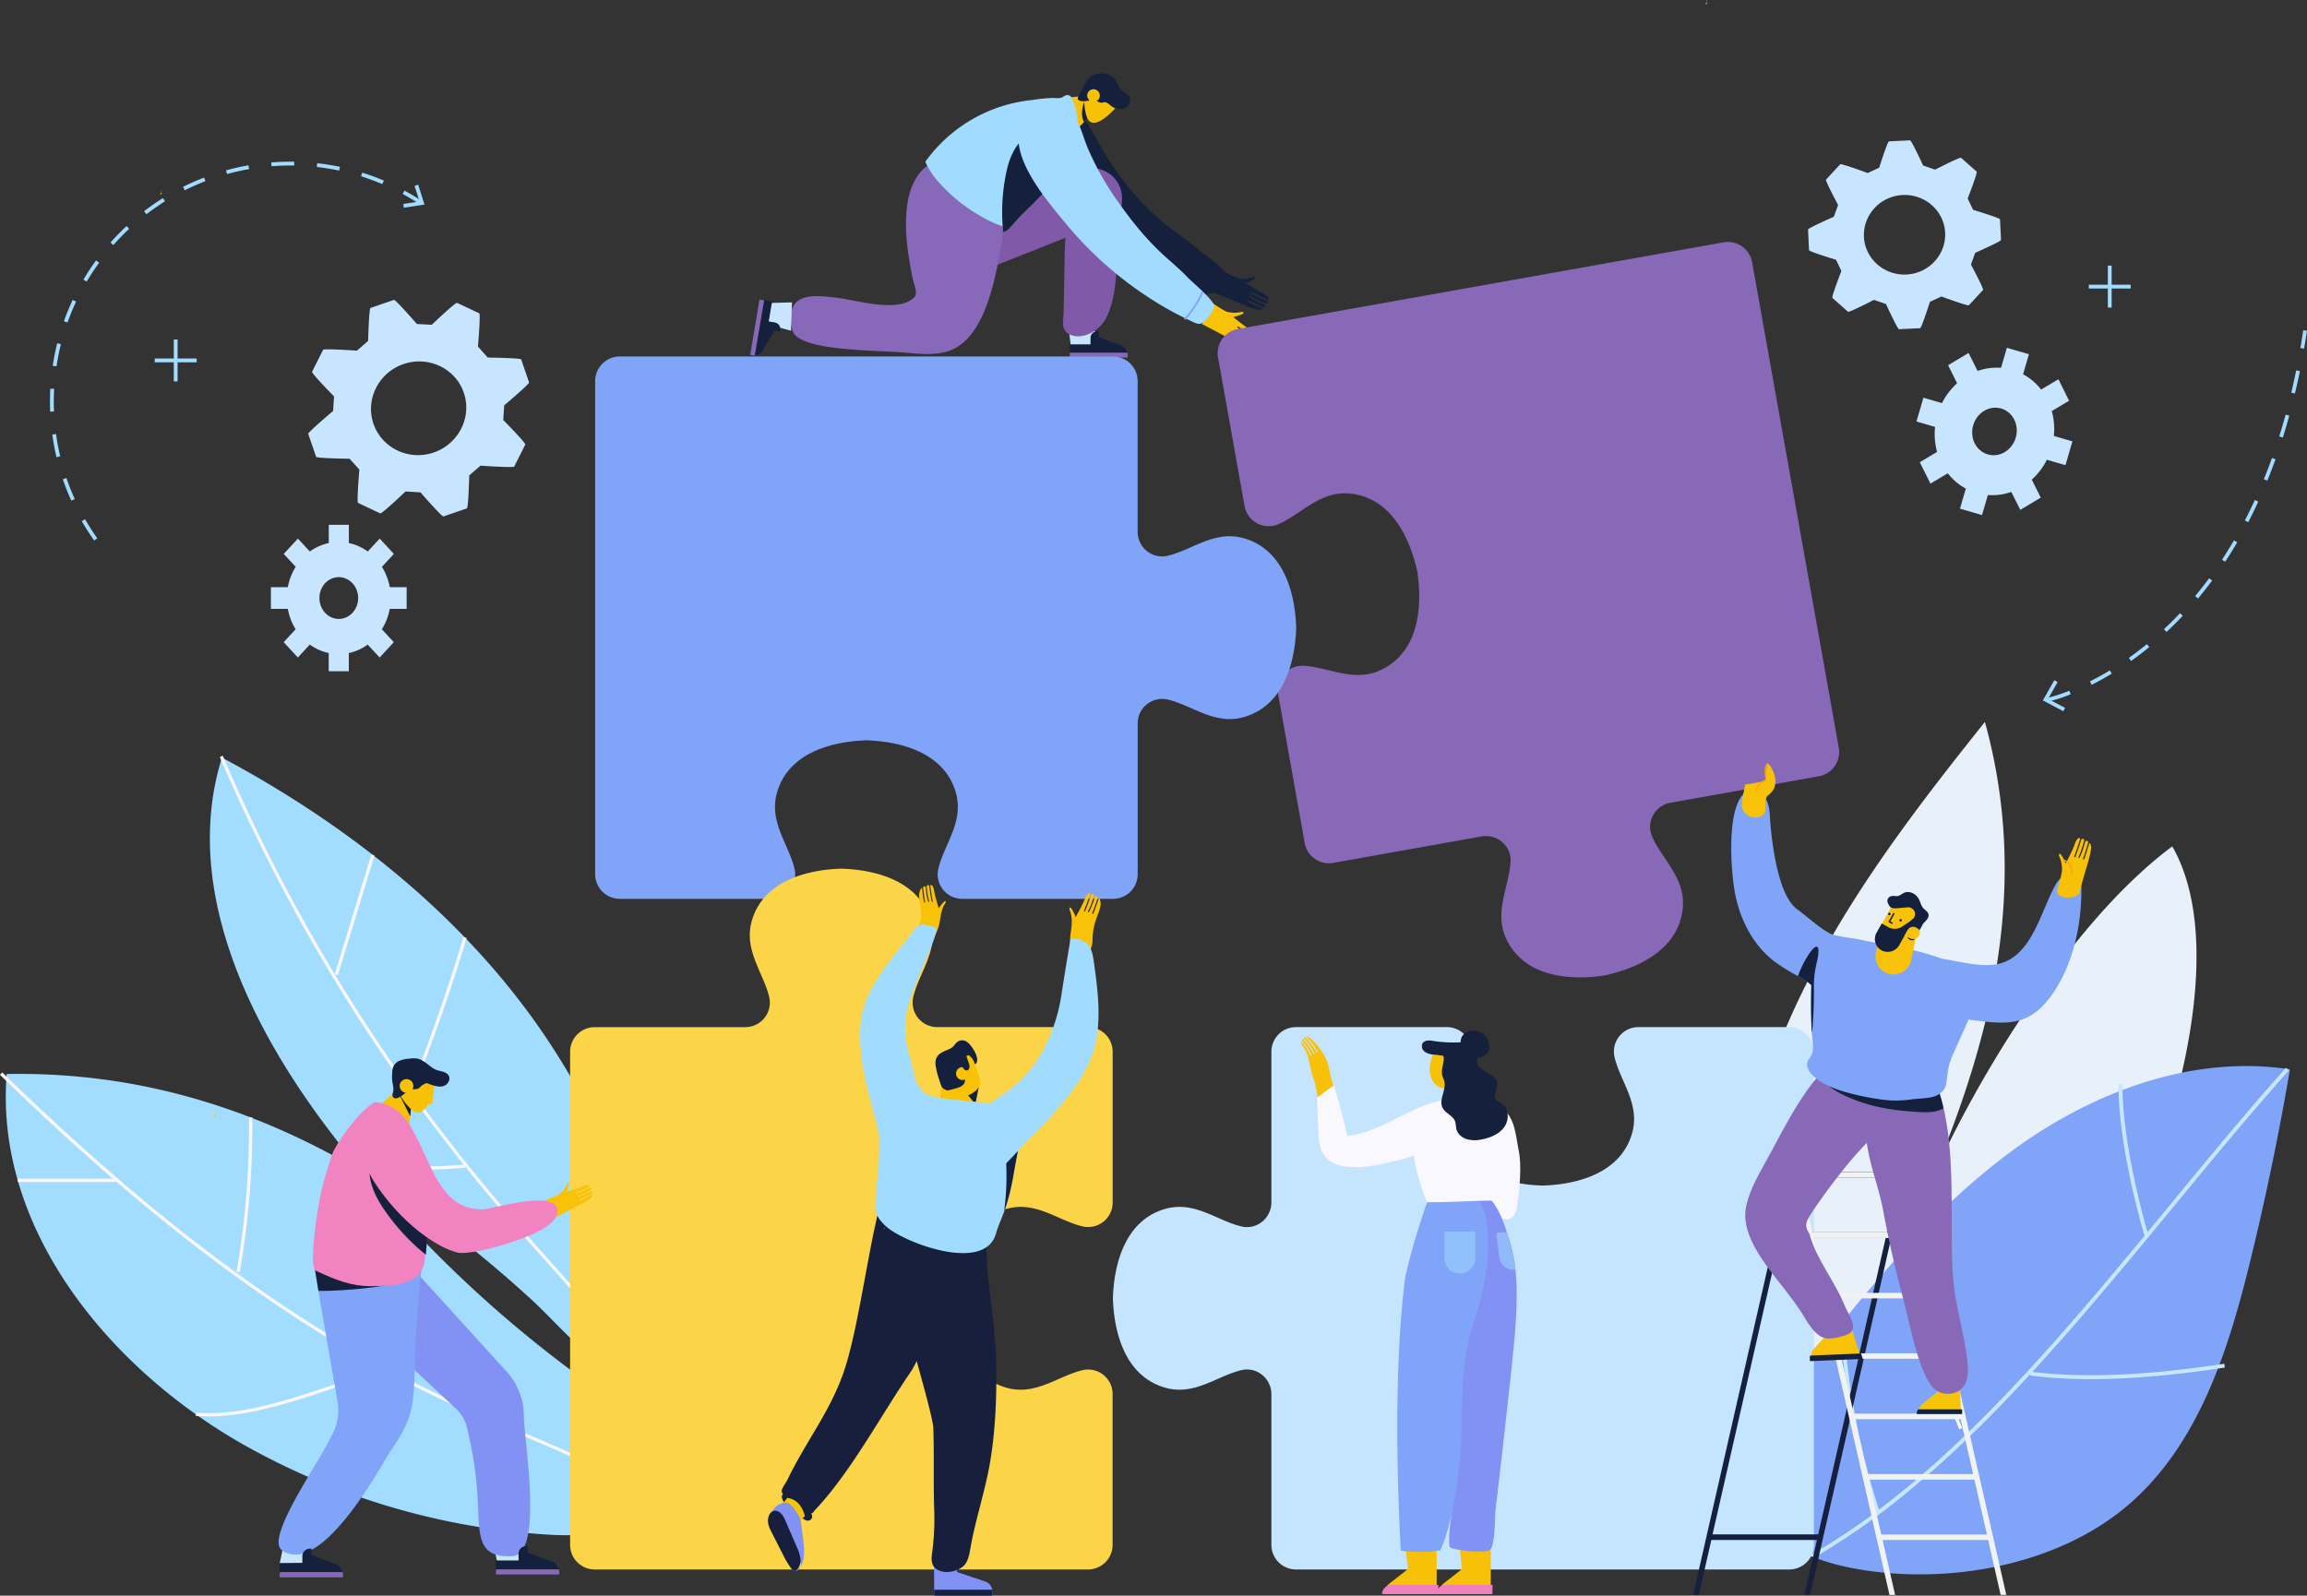 <svg xmlns="http://www.w3.org/2000/svg" id="Layer_1" data-name="Layer 1" viewBox="0 0 1465.66 1014.01"><rect x="0" y="0" width="1465.66" height="1014.01" fill="#333333" stroke="none"/><defs><style>.cls-1{fill:#f8c208}.cls-2{fill:#15203d}.cls-3{fill:#c6e6ff}.cls-4{fill:#805aa8}.cls-5{fill:#8869b9}.cls-6{fill:#f7c108}.cls-7{fill:#a1dcff}.cls-8{fill:#8769b8}.cls-9{fill:#c7e5ff}.cls-10{fill:#a3daff}.cls-11{fill:#80a5f8}.cls-12{fill:#e8f1f9}.cls-13{fill:#c7e7ff}.cls-14{fill:#faf8ff}.cls-15{fill:#a2ddff}.cls-16{fill:#c5e5ff}.cls-17{fill:#80a4f7}.cls-18{fill:#fbd547}.cls-19{fill:#ee80be}.cls-20{fill:#8292f4}.cls-21{opacity:.53}.cls-22{fill:#f1f2f2}.cls-23{fill:#f6c50a}.cls-24{fill:#ffa300}.cls-25{fill:#171f3d}.cls-26{fill:#f183c1}</style></defs><path d="M102 125ZM102.07 122.26a.66.66 0 0 1 .57.78.65.65 0 0 1-.71.53ZM102.37 120.83a1.43 1.43 0 0 1 .27.52.29.29 0 0 1-.3.37ZM1083.87 4.18ZM1083.91 1.44a.66.66 0 0 1 .58.78.67.67 0 0 1-.72.53ZM1084.21 0a1.46 1.46 0 0 1 .28.52.3.3 0 0 1-.31.38Z" class="cls-1"/><path d="M787.48 177c-2.57-.34-9.85-4.67-12.19-5.62-3.31 2.7-.28 9.71-2.53 13.32l-.92 1.51c5.56 2.23 11.11 4.49 16.62 6.85 5.3 2.28 10.55 3.94 11.32 3.82 1.82-.3 1.24-.07 1.82-.3a3.33 3.33 0 0 0 .5-.25.26.26 0 0 0 0-.45l-1.44-.61c-2.84-1.21-5.53-2.35-7.75-3.57a.38.38 0 0 1-.19-.24.4.4 0 0 1 0-.32.42.42 0 0 1 .55-.18c2.19 1.2 4.86 2.33 7.68 3.53l1.63.69a.9.9 0 0 0 1.06-.26 1 1 0 0 0-.35-1.5l-1.41-.6a45.21 45.21 0 0 1-7.87-3.95.39.39 0 0 1-.15-.21.44.44 0 0 1 0-.37.39.39 0 0 1 .56-.1 45.29 45.29 0 0 0 7.72 3.86l1.9.82a.92.92 0 0 0 1.19-.45 1 1 0 0 0-.45-1.32 175.94 175.94 0 0 1-10-4.71.4.4 0 0 1-.2-.24.44.44 0 0 1 0-.32.4.4 0 0 1 .54-.19c3.36 1.7 6.8 3.31 10.26 4.81a.41.41 0 0 0 .62-.45 2.15 2.15 0 0 0-.16-.85c-.63-1.51-3.57-2.63-4.87-3.34-2.48-1.35-5.94-3.61-9.72-6.1.24.3 6.81-2.37 6.43-3.26a.87.87 0 0 0-.8-.48 2.9 2.9 0 0 0-1 .21 18.67 18.67 0 0 1-8.4.82Z" class="cls-2"/><path d="M774.92 171.38c1.32.62 1.14.56 0 0Z" class="cls-2"/><path d="M772.8 185.51c-18 7.3-47.45-19.65-61.86-28.11A107 107 0 0 1 665.1 103c-2.13-5.74-3.78-11.81-3.37-17.92.82-12.21 11.39-21.81 22.93-13.37 5.51 4 8.63 10.45 11.85 16.47 12.31 23 29.48 44.46 50.82 59.65 4.34 3.12 8.63 6.28 12.67 9.72 3 2.54 16.1 11.6 18.23 15.67a84.83 84.83 0 0 1-5.43 12.29Z" class="cls-2"/><path d="m761.35 184.45.48-.65a63.92 63.92 0 0 0 9-17.82l-1-.76a62.57 62.57 0 0 1-9.32 18.29c-.15.21-.31.41-.46.61Z" class="cls-2"/><path d="m678.98 208.91 1.26 10.43 19.93 3.55-4.38-12.39-16.81-1.59z" class="cls-3"/><path d="M712.82 126.24a19 19 0 0 0-24.74-18.45l-18.5 5.84 1.35-1.34-66.43 21.37-2 15.24-11.34 8.19 10.61-2.47-4.75 28.16 80-31.7c-.89.34-.94 45.65-1.49 50.85-.26 2.51-.5 5.18.66 7.42 1.42 2.76 4.67 4.16 7.77 4.36 7.53.48 15.49-5 18.85-11.75 9.66-19.45 5-46.17 9.12-67.17a52.81 52.81 0 0 0 .89-8.55Z" class="cls-4"/><path d="M586.38 107.59c-17.44 17.45-9.18 55.82-6.64 69 1 5.08 4.13 10.06.29 13.15-11.6 9.32-37.57.29-50.82-.84-10.26-.87-31.56-4.66-25.86 20.76 3.12 13.89 53.5 12.68 72.89 14.52 8.19.78 16.57 1.54 24.54-.51 25.93-6.68 32.38-50.31 35.93-72.4.8-5 1.32-10 2.54-14.86.57-2.3-24.34-39.71-30.06-39.55-.49.01-16.73 4.65-22.81 10.73Z" class="cls-5"/><path d="m696.76 69.68-.96.96-7.08 6.97-4.52 4.47-.48 1.57-12.12-21.01 19.34-1.9 1.12-.11h.07l2.62.33-.76 6.21-.18 1.53 1.18.39 1.77.59z" class="cls-6"/><path d="m695.8 70.64-7.08 7c-2.7-4.88-.88-12.22 2.22-16.87a16.17 16.17 0 0 1 1.41-1.84l-.22 1.73-.29 2.34 2.16 4.17 1 1.92Z" class="cls-2"/><path d="M709.53 67.7s-15.23 18.11-19.13 6.39a29.84 29.84 0 0 1-1.13-14.2l9.79-6.77 9.58 9.57Z" class="cls-6"/><path d="M688.17 55.59c0-.09.08-.16.11-.24 1.34-3.32 3.31-6.19 6.67-7.74a11.61 11.61 0 0 1 12.81 2.13c2.38 2.4 2.16 5.29 4.83 7.62 1.89 1.66 4.54 2.7 5.27 5.36.81 3-1.91 6-4.94 6.49a9.78 9.78 0 0 1-5.06-.71c-1.87-.74-3.47-2.89-5.22-3.44-1.31-.41-2.59.63-4.07 0-2.07-.86-2.65-2.3-5.38-1.48-1.9.58-7.71 1.65-8.44-.77-.37-1.2 2.6-5.48 3.42-7.22Z" class="cls-2"/><path d="M691.27 58.7a4 4 0 1 0 5.42-1.46 4 4 0 0 0-5.42 1.46Z" class="cls-6"/><path d="M680.51 61.78a3.24 3.24 0 0 0-.61-.82 2.37 2.37 0 0 0-1.32-.49c-2.21-.26-3 1.37-4.79 1.77-1.52.35-3.49 0-5.07 0a101.4 101.4 0 0 0-12.9 1.31 95.15 95.15 0 0 0-67.94 39.23c.08.22.16.4.19.5.23.49.46 1 .7 1.46a58.92 58.92 0 0 0 3.07 5.19c.52.79 1.07 1.56 1.63 2.34.18.26.22.32.19.3s.22.27.41.5c1.4 1.72 2.87 3.39 4.39 5a110 110 0 0 0 9.58 9 113 113 0 0 0 20.56 13.29l2.54 1.21.59.3.5.18c1.57.6 3.15 1.19 4.76 1.68s3 .81 4.53 1.14c2.65-2.6 6.11-7 8.06-8.73 9-8.74 15.74-15.32 22.17-24.35 1.89-2.67 3.76-5.55 5.66-8.76 6.96-11.83 10.32-28.67 3.1-41.25Z" class="cls-7"/><path d="M677.79 96c-.4 5.21-3.14 9.91-5.46 14.59-.2.39-.39.79-.58 1.2-6.43 9-13.15 15.61-22.17 24.35-2.61 2.3-7.94 9.45-10.39 10.57a15.81 15.81 0 0 1-2 .76c0-.27.06-.55.1-.84-.08-.7-.14-1.39-.21-2.06a121.61 121.61 0 0 1 1.78-32.75c1.27-6.88 3.33-13.77 7.42-19.46s10.47-10 17.47-10.35a10 10 0 0 1 6.18 1.44 5.67 5.67 0 0 1 .66.53c4.87 1.18 7.58 6.93 7.2 12.02ZM679.64 198.12v.25-.25zM716 224.15h-36.41v-5.31h13.22v-3.92a4.33 4.33 0 0 1 4.48-4.42h.83v3.76l14 5.19a5.83 5.83 0 0 1 3.9 4.6.51.51 0 0 0 0 .09Z" class="cls-2"/><path d="M679.75 224.09v.06h36.4s.1 0 .11.05a3.94 3.94 0 0 1 .19.77v2.22h-36.89Z" class="cls-8"/><path d="m502.54 210.17.64-18.03v-.01l-2.03.06-4.98.15-6.44.19-1.65 12.74 6.07 2.37 2.22.88 6.17 1.65z" class="cls-9"/><path d="m510.43 195.07-.24-.04.24.04zM479.56 225.57l5.9-34.81 4.57.75.48.08-2.14 12.66 3.76.64a4.22 4.22 0 0 1 3.52 5l-.13.8-3.61-.61-7.25 12.52a5.68 5.68 0 0 1-5.05 3h-.09Z" class="cls-2"/><path d="M485.48 190.93h-.05l-5.9 34.82s0 .1-.06.1a5 5 0 0 1-.77.06l-2.12-.36 5.94-35.1v-.2Z" class="cls-8"/><path d="M780 198.25c-2.53-.59-9.36-5.6-11.59-6.77-3.56 2.37-1.21 9.64-3.8 13-.36.46-.71.94-1.06 1.42q8 4.11 15.88 8.41c5 2.77 10.13 4.93 10.9 4.89 1.84-.12 1.24.05 1.84-.12a3.28 3.28 0 0 0 .52-.2.26.26 0 0 0 0-.46l-1.37-.74c-2.72-1.48-5.29-2.87-7.38-4.3a.39.39 0 0 1-.17-.25.45.45 0 0 1 .06-.32.4.4 0 0 1 .56-.13c2.06 1.41 4.61 2.79 7.31 4.26l1.54.84a.92.92 0 0 0 1.09-.16 1 1 0 0 0-.2-1.53l-1.35-.74a45.66 45.66 0 0 1-7.45-4.68.41.41 0 0 1-.13-.23.43.43 0 0 1 .09-.36.39.39 0 0 1 .57 0 43.61 43.61 0 0 0 7.31 4.58l1.81 1a.92.92 0 0 0 1.22-.34 1 1 0 0 0-.33-1.36c-3.22-1.8-6.42-3.69-9.53-5.66a.39.39 0 0 1-.18-.26.43.43 0 0 1 0-.31.39.39 0 0 1 .55-.14c3.19 2 6.46 3.95 9.76 5.78a.41.41 0 0 0 .6-.34 2.23 2.23 0 0 0-.07-.86c-.48-1.56-3.3-3-4.53-3.79-2.33-1.59-5.56-4.16-9.09-7 .21.32 7-1.71 6.72-2.62a.89.89 0 0 0-.75-.56 2.7 2.7 0 0 0-1 .12 18.87 18.87 0 0 1-8.35-.07Z" class="cls-1"/><path d="M768.06 191.44c1.25.74 1.09.66 0 0Z" class="cls-5"/><path d="M754.53 176.26c-3.68-3.81-7.65-7.37-11.66-10.89-13.69-11.87-24-24.76-34.35-39.71a178.82 178.82 0 0 1-17.8-32.41C687.05 84.6 686 74.7 677 69.56c-7.48-4.28-17.84-3.18-23.83 3-19.17 19.88 11.56 54.35 24 69.56a232 232 0 0 0 49.38 44.79 212.24 212.24 0 0 0 28.89 16.53c6.1 2.86 7.22 3.89 11.63-1.11 1.35-1.53 5-6.45 4.1-8.73-1.72-4.24-13.91-14.52-16.64-17.34Z" class="cls-10"/><path d="M753.29 203.14c.19-.2.37-.4.55-.61a63.81 63.81 0 0 0 10.7-16.86l-.89-.85a62 62 0 0 1-11 17.3c-.17.2-.34.38-.52.58Z" class="cls-11"/><path d="M1365.63 747.77c-.74 1.88-1.52 3.75-2.29 5.62a404.62 404.62 0 0 1-37.07 69.28l-.7 1.05a401.69 401.69 0 0 1-104.9 106.75c-12.81 8.83-25.17 15.19-36.86 19-13.57 4.49-26.26 5.64-37.72 3.46a55.3 55.3 0 0 1-14.21-4.7c-15.8-7.72-28.41-23.16-36.68-46.26-21.9-61.27 4.78-146.79 24.53-208.83 28.31-88.93 83.43-161.92 141.3-234.36q3.24 11.75 5.59 23.36c15.6 76.56 3.38 149-20.24 217.72-6.39 18.59-13.6 36.89-21.33 55 26.4-61.73 80-150.78 136.59-201.82 2.74-2.48 5.5-4.88 8.25-7.16 3.38-2.83 6.79-5.5 10.18-8 31.28 54.54 8.93 151-14.44 209.89Z" class="cls-12"/><path d="M1234.48 768.64a422.67 422.67 0 0 1 43.35-37c50.8-37.48 114.58-61.61 177-52.09q-10.41 61.23-25.18 121.62c-13.92 56.92-32.75 116.43-77.06 154.78-45.7 39.55-116.83 51.63-175 40.73-79.8-15-75.57-70.83-29.82-128.24 27.42-34.44 55.23-69.21 86.71-99.8Z" class="cls-11"/><path d="M1169 841.91a482.64 482.64 0 0 0 22.67 119 406.42 406.42 0 0 1-41.86 27.61l.88.38 1.88.78.12.05a435.43 435.43 0 0 0 54.55-37.79c28.76-23.09 56.25-50.1 82.87-79l-.15 1.23a306.41 306.41 0 0 0 38.3 2.24c23.7 0 50.45-2.22 80.74-6.67l4.47-.67-.36-2.44c-1 .16-2.07.31-3.1.48-47.86 7.11-86.78 8.65-118.87 4.72 30.87-33.57 60.59-69.63 89.77-105.05 25.12-30.49 48.86-59.29 73.21-86.52l-1.12-1-.72-.64-.43.48c-24.23 27.12-47.84 55.79-72.84 86.13L1364.38 783c-3.51-11.62-15.48-56.67-15.92-90.37v-3.73H1346v4.71c.67 35.57 13.72 83 16.48 91.68C1313 845.08 1261.76 905 1205.72 950q-6 4.83-12 9.32a480.67 480.67 0 0 1-22.47-120.25Z" class="cls-13"/><path d="M1244.69 908.3a952.07 952.07 0 0 1-36.87-112.84l2-.52a949.8 949.8 0 0 0 36.78 112.6Z" class="cls-14"/><path d="M1327.03 180.93h26.62v2.42h-26.62z" class="cls-7"/><path d="M1339.13 168.82h2.42v26.62h-2.42zM1301.52 445.8l-.51-2.36a99 99 0 0 0 13.64-4.49l.89 2.25a99 99 0 0 1-14.02 4.6Zm27.36-10.62-1.09-2.16c4.22-2.12 8.46-4.47 12.61-7l1.25 2.07c-4.2 2.56-8.5 4.91-12.77 7.09Zm25-15.1-1.4-2c3.87-2.75 7.72-5.7 11.46-8.76l1.53 1.87c-3.8 3.13-7.7 6.11-11.61 8.89Zm22.56-18.47-1.66-1.77c3.47-3.25 6.91-6.67 10.21-10.19l1.76 1.66c-3.36 3.55-6.83 7.01-10.33 10.3Zm20-21.22-1.86-1.55c3-3.65 6-7.47 8.9-11.36l1.94 1.44c-2.95 3.92-5.97 7.78-9.04 11.47Zm17.23-23.39-2-1.32c2.59-4 5.15-8.1 7.58-12.28l2.09 1.22c-2.47 4.18-5.04 8.38-7.67 12.38Zm14.67-25.14-2.15-1.11c2.17-4.2 4.3-8.57 6.33-13l2.2 1c-2.04 4.44-4.19 8.84-6.38 13.07Zm12.15-26.43-2.24-.91c1.79-4.4 3.53-8.94 5.16-13.49l2.27.82c-1.68 4.54-3.39 9.15-5.19 13.54Zm9.83-27.37-2.31-.72c1.42-4.52 2.8-9.18 4.08-13.86l2.33.64c-1.29 4.67-2.67 9.36-4.1 13.88Zm7.71-28-2.35-.55c1.09-4.62 2.14-9.37 3.11-14.12l2.37.48c-.97 4.71-2.03 9.48-3.16 14.13Zm5.81-28.48-2.38-.41q.94-5.57 1.81-11.32l2.39.36q-.86 5.71-1.82 11.3Z" class="cls-7"/><path d="m1310.85 451.98-13-6.88 7.28-12.85 2.1 1.19-6.05 10.69 10.8 5.72-1.13 2.13zM98.3 227.84h26.62v2.42H98.3z" class="cls-7"/><path d="M110.41 215.74h2.42v26.62h-2.42zM59.83 343.49c-2.81-4-5.46-8.11-7.87-12.32l2.09-1.2c2.38 4.14 5 8.22 7.75 12.12ZM45.3 318.16c-2-4.42-3.81-9-5.38-13.59l2.29-.78c1.54 4.52 3.32 9 5.29 13.37Zm-9.42-27.63c-1.11-4.72-2-9.56-2.67-14.37l2.4-.33c.65 4.74 1.53 9.5 2.63 14.14Zm-4-28.92c-.08-2.08-.13-4.17-.12-6.27 0-2.78.07-5.59.22-8.35l2.41.13c-.14 2.72-.22 5.48-.22 8.22q0 3.09.13 6.17Zm4-28.79-2.39-.36c.72-4.8 1.69-9.62 2.86-14.33l2.35.59c-1.14 4.63-2.09 9.38-2.8 14.1Zm7-27.87-2.28-.81c1.62-4.57 3.5-9.12 5.56-13.52l2.19 1c-2.02 4.38-3.86 8.83-5.46 13.38Zm12.19-26L53 177.7c2.47-4.17 5.18-8.27 8-12.2l2 1.43c-2.82 3.86-5.49 7.9-7.92 12.01ZM72 155.72l-1.81-1.6c3.23-3.64 6.66-7.15 10.21-10.46l1.65 1.77c-3.48 3.25-6.85 6.72-10.05 10.29Zm21-19.58-1.47-1.92c3.85-2.95 7.89-5.76 12-8.33l1.28 2c-3.99 2.58-7.97 5.34-11.76 8.25Zm173.16-6.72c-3.35-2.18-6.83-4.26-10.35-6.16l1.15-2.13a154.2 154.2 0 0 1 10.52 6.26Zm-148.8-8.52-1.08-2.16c4.34-2.17 8.84-4.15 13.38-5.89l.86 2.26c-4.41 1.71-8.83 3.66-13.11 5.79ZM242.9 117c-4.4-1.86-9-3.53-13.5-5l.72-2.31c4.63 1.45 9.25 3.15 13.72 5.05Zm-98.67-6.4-.64-2.33c4.68-1.3 9.48-2.38 14.25-3.22l.42 2.39c-4.7.83-9.42 1.89-14.03 3.17Zm71.25-2.2c-4.67-1-9.45-1.76-14.21-2.29l.27-2.4c4.84.54 9.7 1.32 14.44 2.32Zm-42.95-2.77-.19-2.41c4-.31 7.95-.5 12-.47h2.57v2.42h-2.57c-3.93.01-7.91.17-11.81.47Z" class="cls-7"/><path d="m256.58 131.99-.37-2.39 10.32-1.57-3.15-9.9 2.3-.74 4.01 12.6-13.11 2z" class="cls-7"/><path d="M4.26 682.53c-7.89 98.6 65.5 187.84 151.74 236.24a449.56 449.56 0 0 0 194.35 56.59c19.63 1.09 42.53-.67 53.84-16.76 15.17-21.57-1.44-50.68-18.12-71.11a769.62 769.62 0 0 1-179.2-172.11C156.38 648 115.88 561.79 141 481.44c84.37 45.08 161.41 107.2 212.52 188.06 23.95 37.89 78.11 136.94 59.6 184-16.39 41.68-50.72-4.91-75.19-27.36C244 739.94 135.53 680 4.26 682.53Z" class="cls-15"/><path d="M404 867.27c-16-19.47-33.07-38.67-49.6-57.24-13.94-15.66-28.35-31.85-42-48.14A1118.49 1118.49 0 0 1 140.05 482l-.4-.94 1.9-.82.4.94a1116.87 1116.87 0 0 0 171.94 279.4c13.67 16.27 28.08 32.45 42 48.1 16.54 18.58 33.64 37.79 49.65 57.29ZM408.88 947.87c-24.82-13.21-51.47-24.68-77.23-35.77-18-7.75-36.6-15.75-54.41-24.28-88.9-42.58-175.94-106.62-273.9-201.55l-3.19-3.08L0 683l1.44-1.49.15.15 3.18 3.08C102.58 779.55 189.44 843.47 278.14 886c17.77 8.51 36.35 16.51 54.32 24.24 25.81 11.11 52.5 22.6 77.39 35.85Z" class="cls-14"/><path d="m214.65 619.71-2-.6 6.78-22.11q8.25-27 16.51-54l2 .6q-8.25 27-16.51 54ZM11.28 749.07h62.36v2.07H11.28zM152.3 808.44l-2-.36a536 536 0 0 0 7.9-98h2.07a537.65 537.65 0 0 1-7.97 98.36ZM262.63 693.17l-1.92-.77c12.58-31.74 23.94-64.34 33.74-96.88l2 .59c-9.84 32.6-21.21 65.26-33.82 97.06ZM261.86 743.48q-16.74 0-33.4-1.36l.17-2.07a407.62 407.62 0 0 0 66.57 0l.17 2.07c-11.11.88-22.31 1.36-33.51 1.36ZM132.38 900.07q-4 0-8-.25l.13-2.06a128.8 128.8 0 0 0 21-.43c12.44-1.28 24.71-4.44 34-7.05a484.18 484.18 0 0 0 62-22.08l.82 1.9a484.64 484.64 0 0 1-62.29 22.17c-9.38 2.63-21.77 5.82-34.36 7.12a131.43 131.43 0 0 1-13.3.68Z" class="cls-14"/><path d="M1168.19 475.14a15.65 15.65 0 0 1-12.66 18.16l-69.86 12.47-24.37 4.35c-9.83 1.76-15.71 12.21-11.73 21.37 6.44 14.86 21.35 26.44 19.52 45.58-2.44 25.47-26.88 37.85-49.46 42.75-.44.1-.87.17-1.3.24-22.88 3.21-50.1 0-61.2-23-8.34-17.32 1.64-33.35 2.55-49.52.56-10-8.57-17.74-18.4-16l-24.37 4.35-69.86 12.47a15.65 15.65 0 0 1-18.16-12.66l-12.47-69.86-4.35-24.37a15.58 15.58 0 0 1 16-18.4c16.17.91 32.19 10.89 49.52 2.54 23.27-11.2 26.27-38.83 22.91-61.84.25 1.21.5 2.43.71 3.62l-1.29-7.27c.21 1.19.4 2.42.58 3.65-4.81-22.76-17.18-47.64-42.89-50.11-19.14-1.83-30.72 13.08-45.58 19.52a15.58 15.58 0 0 1-21.37-11.73l-4.35-24.37-12.47-69.86a15.66 15.66 0 0 1 12.66-18.17L1095 154a15.65 15.65 0 0 1 18.16 12.66Z" class="cls-8"/><path d="M1152.39 668.37v313.35a15.66 15.66 0 0 1-15.65 15.66H823.39a15.66 15.66 0 0 1-15.67-15.66V886a15.75 15.75 0 0 0-7.54-13.46c-.43-.26-.86-.51-1.31-.73a15.05 15.05 0 0 0-10.13-1.11c-15.74 3.73-29.74 16.38-48.29 11.21-24.65-6.89-32.54-33.11-33.39-56.2a9.84 9.84 0 0 1 0-1.33c.85-23.08 8.74-49.32 33.39-56.19C759 763 773 775.66 788.74 779.4a15.05 15.05 0 0 0 10.13-1.12c.45-.22.88-.47 1.31-.72a15.79 15.79 0 0 0 7.54-13.47v-95.71a15.56 15.56 0 0 1 1.55-6.79c.22-.46.46-.91.72-1.34l.4-.63q.43-.63.9-1.2c.33-.4.67-.77 1-1.12a15.61 15.61 0 0 1 11.08-4.59h95.72a15.59 15.59 0 0 1 15.3 19C930.67 687.45 918 701.47 923.2 720c6.94 24.88 33.61 32.69 56.86 33.42 23.24-.73 49.91-8.54 56.86-33.42 5.17-18.52-7.48-32.54-11.21-48.3a15.59 15.59 0 0 1 15.3-19h95.73a15.66 15.66 0 0 1 15.65 15.67Z" class="cls-16"/><path d="M790.05 342c-18.51-5.17-32.53 7.47-48.29 11.21a15.59 15.59 0 0 1-19-15.31v-95.7a15.66 15.66 0 0 0-15.65-15.66H393.77a15.66 15.66 0 0 0-15.66 15.66v313.34a15.66 15.66 0 0 0 15.66 15.66h95.72a15.58 15.58 0 0 0 15.31-19c-3.74-15.76-16.38-29.78-11.21-48.3 6.94-24.88 33.61-32.69 56.86-33.42-1.24 0-2.48-.07-3.7-.07h7.4c-1.22 0-2.46 0-3.7.07 23.25.73 49.92 8.54 56.86 33.42 5.17 18.52-7.47 32.54-11.21 48.3a15.58 15.58 0 0 0 15.31 19h95.72a15.66 15.66 0 0 0 15.65-15.66v-95.71a15.59 15.59 0 0 1 19-15.31c15.76 3.74 29.78 16.38 48.29 11.21 24.65-6.88 32.55-33.11 33.4-56.2v-1.32c-.87-23.09-8.77-49.32-33.42-56.21Z" class="cls-17"/><path d="M639.58 768.19c18.52-5.17 32.54 7.47 48.3 11.2a15.58 15.58 0 0 0 19-15.3v-95.72a15.66 15.66 0 0 0-15.66-15.66h-95.73a15.58 15.58 0 0 1-15.33-18.88s0-.06 0-.1c.4-1.64.87-3.27 1.43-4.87l.33-1c.63-1.77 1.34-3.52 2.08-5.27.31-.73.63-1.45.94-2.18 1.21-2.79 2.47-5.58 3.6-8.41q.74-1.81 1.38-3.66c.31-.9.61-1.81.88-2.72.08-.27.16-.55.23-.83s.22-.77.31-1.16.21-.83.31-1.27c.14-.63.27-1.27.38-1.9l.21-1.27v-.35c.06-.45.11-.92.15-1.38s.07-.84.1-1.27v-.5a32.47 32.47 0 0 0-1.18-10.3c-.15-.51-.29-1-.46-1.51-.07-.25-.16-.5-.25-.75a38 38 0 0 0-9.18-14.77l-.76-.74c-.52-.49-1-1-1.58-1.43a44.41 44.41 0 0 0-5.12-3.77c-.89-.57-1.81-1.12-2.75-1.62a58.82 58.82 0 0 0-10-4.34c-1.91-.66-3.86-1.22-5.84-1.7-.34-.09-.69-.19-1.05-.26a92.71 92.71 0 0 0-12.46-2c-2.28-.23-4.56-.37-6.81-.46h-1.27c-2.17.09-4.36.22-6.56.44a93.7 93.7 0 0 0-13.17 2.17c-16.6 4-31.55 13.07-36.49 30.79a32.68 32.68 0 0 0-1.17 10.47 37.76 37.76 0 0 0 .84 6.25c.11.5.23 1 .36 1.52s.26 1 .41 1.5c.28 1 .6 2 .94 3 .17.49.34 1 .52 1.45s.4 1.09.61 1.63.35.88.53 1.31c.25.64.51 1.27.79 1.92s.69 1.6 1 2.4c.69 1.59 1.4 3.19 2.08 4.78.84 1.94 1.64 3.88 2.35 5.84l.12.32c.13.35.25.7.37 1.05.55 1.6 1 3.23 1.43 4.87v.1a15.59 15.59 0 0 1-15.33 18.88h-95.57a15.66 15.66 0 0 0-15.65 15.66v313.33a15.66 15.66 0 0 0 15.66 15.66H691.2a15.66 15.66 0 0 0 15.66-15.66V886a15.59 15.59 0 0 0-19-15.3c-15.76 3.73-29.78 16.38-48.3 11.21-24.87-6.95-32.68-33.62-33.42-56.86.76-23.26 8.57-49.93 33.44-56.86Z" class="cls-18"/><path d="M964.85 731.11c-1.91-9.1-2.13-21.16-11-27.12-6.64-4.44-13.34 2.8-16.58 8.13-10.32 17 .07 46.38 13.39 59.45 2.17 2.13 5.18 4 8.08 3.11 3.38-1 4.64-5.1 5.17-8.59 1.44-9.81 2.99-25.26.94-34.98Z" class="cls-14"/><path d="M879.5 1013h33.24v-35.96H892.2l2.31 20c0 .09-6.92 5.47-11.37 8.92a9.4 9.4 0 0 0-2.57 3.08 9.56 9.56 0 0 0-1.07 3.96Z" class="cls-6"/><path d="M878 1013h35.76c0-1.78.05-3.79.06-5.81h-29.68A6.06 6.06 0 0 0 878 1013Z" class="cls-19"/><path d="M913.86 1013h33.24v-35.96h-20.54l2.3 20c0 .09-6.92 5.47-11.36 8.92a9.4 9.4 0 0 0-2.57 3.08 9.56 9.56 0 0 0-1.07 3.96Z" class="cls-6"/><path d="M912.39 1013h35.76c0-1.78.05-3.79.06-5.81H918.5a6.06 6.06 0 0 0-6.1 5.74Z" class="cls-19"/><path d="M963.55 822.67c.05 14.79-1.47 29.55-3 44.27q-3.25 30.67-6.78 61.34-1.8 15.68-3.65 31.34c-.56 4.64 0 23.33-3.89 25.51a8.89 8.89 0 0 1-3.93.82 67.3 67.3 0 0 1-19.83-2.08 2.39 2.39 0 0 1-1.31-.67 2.27 2.27 0 0 1-.37-1.3c-.79-10.38 2.12-19.9 2.21-30.17a325.65 325.65 0 0 0-1.86-33.92c-2.19-22.68-5.53-45.36-4.9-68.2.76-27.15 7.16-53.81 13.54-80.23 1.87-7.78 10-14.39 17-7.37 4.61 4.69 8 13.17 10.43 20.58.84 2.56 1.57 5 2.21 7.1a93.7 93.7 0 0 1 3.31 16.57 147.38 147.38 0 0 1 .82 16.41Z" class="cls-20"/><path d="M942.33 768.48a29.92 29.92 0 0 0-2.39-5 8.72 8.72 0 0 0-2.47-2.86 9.36 9.36 0 0 0-3.86-1.22c-9.06-1.32-19.22.12-27 5-.81 1.83-1.44 3.75-2 5.57-1.71 5.18-3.44 10.37-5 15.6-2.48 8.28-4.64 16.66-6.68 25.07-7.35 54.12-5.5 129.82-3 174.79a90.8 90.8 0 0 0 25-.18c7.88-15.25 13.08-54.55 13.5-71.67.54-22 0-43.86 5.56-65.35 1.76-6.86 4.25-13.53 6.06-20.38 4.09-15.43 8.72-42.43 2.28-59.37Z" class="cls-17"/><path d="M930.27 688.18v-12.59h7.19V681a7.18 7.18 0 0 1-7.19 7.18Z" class="cls-2"/><path d="M921.11 698.85v-18.78l6.69-1.54 3.77-.87 1.98 20.95-.08.24h-12.36z" class="cls-6"/><path d="M930 676.25V678a11 11 0 0 1-.53 3.32 11.18 11.18 0 0 1-8.39 7.55v-11.08l6.69-1.54Z" class="cls-2"/><path d="M908.83 675a16.62 16.62 0 0 0-.45 2.66c-.55 6.57 2 12.33 8.08 13.9a12.27 12.27 0 0 0 10-1.87 14.89 14.89 0 0 0 5.92-8.54 30.9 30.9 0 0 0 .79-4.08s0-.05 0-.08c.43-6.47-3.33-12.4-9.27-13.95a12.19 12.19 0 0 0-9.18 1.33 1.18 1.18 0 0 0-.23.14c-3.04 1.89-4.62 6.59-5.66 10.49Z" class="cls-6"/><path d="M907 669.37a6.87 6.87 0 0 1-2.15-1.27 4.22 4.22 0 0 1-1.14-5c1.13-1.91 3.82-2.12 6-1.72a86.05 86.05 0 0 0 18.15 1 9.59 9.59 0 0 1 9.61 9.58v6.37l-4.56-2.46a11.42 11.42 0 0 1-.32 2.5 16.81 16.81 0 0 0-4.7 2.42c-3.86-3.13-5.81-8.59-11-9.84a66.42 66.42 0 0 0-6.94-.85 13.36 13.36 0 0 1-2.95-.73Z" class="cls-2"/><path d="M937 681a4.81 4.81 0 1 1-4.81-4.8A4.8 4.8 0 0 1 937 681Z" class="cls-2"/><ellipse cx="931.01" cy="679.6" class="cls-6" rx="4.81" ry="4.79"/><path d="M936.55 671.81c2.22 1.07 6.49-.36 8.17-2.16a4.37 4.37 0 0 0 .94-1.75 9.95 9.95 0 0 0-12.42-12.51 7.71 7.71 0 0 0-4.24 3 7.18 7.18 0 0 0 .39 8 9.54 9.54 0 0 0 7.34 3.65c1.59.06-1.7 1.35-.18 1.82Z" class="cls-2"/><path d="M886.13 737.53c13-3 25.75-8.49 35.49-17.8 2.51-2.41 4.88-5.12 5.84-8.36.92-3.06.22-8.33-2.66-10.48a6.87 6.87 0 0 0-1.14-.68c-4-1.8-10.27-.11-13.94 1-18.5 5.72-34.55 19.26-54 21-.32-1.53-.73-3-1.07-4.51-.82-3.55-1.72-7.09-2.67-10.61-1.49-5.59-3.1-11.15-4.73-16.71L846 686c-1.33-4.59-1.84-9.67-4-14-.53-1-1.11-2.06-1.75-3.07a37.82 37.82 0 0 0-7.84-9.06 5.72 5.72 0 0 0-2.05-1.19.32.32 0 0 0-.21.57 35.51 35.51 0 0 1 6.83 9.07.35.35 0 0 1-.13.48.36.36 0 0 1-.48-.17 35.15 35.15 0 0 0-7.22-9.37.32.32 0 0 0-.41 0l-.27.21a.33.33 0 0 0 0 .49 39.91 39.91 0 0 1 6.7 9.52.34.34 0 0 1-.13.48.36.36 0 0 1-.48-.16 38.91 38.91 0 0 0-6.55-9.32.32.32 0 0 0-.49 0 6.42 6.42 0 0 0-.34.56.35.35 0 0 0 0 .38 34.19 34.19 0 0 1 6 9 .34.34 0 1 1-.64.25 32.34 32.34 0 0 0-5.35-8.17.31.31 0 0 0-.56.2c.06 1.13 1.25 2.2 1.78 3.13a27 27 0 0 1 2.12 4.45 1.89 1.89 0 0 1 .06.18c1.48 4.81 2 9.94 3.78 14.65a49.71 49.71 0 0 1 2.6 12.62c.45 5.07.45 10.2.7 15.13.5 9.72-.48 20.92 9.85 25.91 10.84 5.31 27.42 1.36 38.61-1.24Zm-32.49-18.47-.06-.38c0 .19.08.38.12.57Z" class="cls-6"/><path d="m885.74 738 .47-.11C901 734.44 913 728.42 921.86 720c2.22-2.12 4.9-5 5.94-8.5s.13-8.7-2.79-10.88a7 7 0 0 0-1.21-.71c-4-1.8-10-.29-14.19 1-7.43 2.3-14.58 5.91-21.48 9.4-10.13 5.11-20.66 10.42-32.13 11.51-.17-.81-.37-1.61-.57-2.4-.15-.61-.3-1.22-.44-1.82-.76-3.3-1.63-6.77-2.66-10.61-1.45-5.4-3-10.77-4.73-16.72l-.14-.45-.39.25c-2.19 1.36-4.48 3.09-6.7 4.75-1.19.9-2.43 1.83-3.63 2.68l-.16.12v.2c.29 3.21.4 6.48.5 9.64.06 1.81.12 3.67.21 5.48.06 1.14.1 2.3.14 3.47.29 9 .6 18.24 9.91 22.74 10.83 5.24 27.42 1.38 38.4-1.15Z" class="cls-14"/><path d="M898.28 732.36a53.38 53.38 0 0 0 2.43 14.18q2.29 8.19 5.36 16.17a1.86 1.86 0 0 0 .65 1 2.25 2.25 0 0 0 1.28.29c14.29 0 25.86-.85 39.48-1.06a6.39 6.39 0 0 0 6.4-5.3c1.64-12.22 4.56-24 1.38-42.12-.7-4-.85-8.31-3.36-11.66-7.46-10-23.53-6.86-32.9-1.86-11.86 6.47-20.75 17.27-20.72 30.36Z" class="cls-14"/><path d="M917.2 673.76c-.32 3.23-1.73 6.46-.94 9.61.31 1.26 1 2.42 1.3 3.67 1.47 5.61-3.71 11.86-1.06 17 1.76 3.44 6.39 4.79 7.84 8.38.68 1.69.53 3.61 1 5.37.87 3.08 3.69 5.34 6.77 6.23a20.12 20.12 0 0 0 9.51 0c5.46-1.07 11-3.37 14.18-8s2.77-11.83-1.92-14.81c-1.16-.75-2.55-1.23-3.4-2.32-2.32-3 1.29-7.28.66-11-1-6.06-11.59-6.37-12.65-12.42-.28-1.64.27-3.32.1-5-.31-3.06-3.09-5.4-6.06-6.2s-6.11-.38-9.15 0-6.53.73-9.38 1.73c1.92 2.09 3.51 4.69 3.2 7.76Z" class="cls-2"/><g class="cls-21"><path d="M927.41 809.29a9.79 9.79 0 0 1-9.79-9.79v-16.85h19.58v16.85a9.79 9.79 0 0 1-9.79 9.79Z" class="cls-7"/></g><g class="cls-21"><path d="M962.67 806.89h-.19a9 9 0 0 1-10-7.88l-1.8-15.37 6.45-.75c.84 2.59 1.57 5.06 2.21 7.19a95.92 95.92 0 0 1 3.33 16.81Z" class="cls-7"/></g><g id="New_Symbol_127" data-name="New Symbol 127"><path d="M1211.47 743.3h-3.6l-.33 1.48h-67.09l.34-1.48h-3.6l-14.13 62.1-47.37 208.11h3.61l7.93-34.88h67.08l-7.94 34.88h3.6l25.19-110.68.51-2.23v-.25l1.23-5.42 7.17-31.47.79-3.51 7.94-34.88.8-3.51 7-30.92.91-4 .8-3.51 7.94-34.88.17-.75a1.77 1.77 0 0 0 .33-1 1.36 1.36 0 0 0 0-.29Zm-21.42 78.26h-.27l-.52 3.51-7.94 34.93v.18l-.57 2.48-.19.83v.25l-5.4 23.26-1.8 7.9-10.31 45.31-7.94 34.88H1088l37.79-166 5.11-22.42h67.1Zm8.91-39.1-.16.71h-67.08l7.94-34.88h67.08Z" class="cls-2"/><path d="M1217.94 860h-36.63v.18l-.57 2.48-.19.83h38.53c-.4-1.18-.78-2.35-1.14-3.49Zm27.38 24.84-.28-1.27-3.41-14.95-1.42-6.23a1.7 1.7 0 0 0 .13-.64 1.75 1.75 0 0 0-.56-1.27l-8.11-35.66a1.75 1.75 0 0 0-.73-3.19l-8.23-36.15a1.44 1.44 0 0 0 .09-.51 1.7 1.7 0 0 0-.48-1.19l-9.19-40.43h-3.61l.35 1.48h-67.09l-.34-1.48h-3.59l.66 2.94a2.64 2.64 0 0 0 0 .29 1.76 1.76 0 0 0 .32 1l.17.75 7.94 34.88.8 3.51 11.93 52.42 2.62 11.5 2.32 10.22.56 2.43.24 1.06 7 30.62 1.8 7.9 25.19 110.68h3.59l-7.99-34.92h67.08l7.94 34.88h3.6Zm-34.66-136.5 7.94 34.88h-67.08l-2.2-9.68-5.74-25.2Zm-50.13 73.27h-.27l-5.5-24.15-2.44-10.75h67.08l7.94 34.88Zm3.69 17.36-3.16-13.85h67.08l7.93 34.88H1169l-2.25-9.86Zm12.73 56-1.79-7.9-5.16-22.92-.15-.69h67.08l1.16 5.11 3.77 16.58 2.38 10.47.47 2.09.15.63h-67.08Zm1.59 6.92h67.07l7.94 34.88h-67.08Zm16.66 73.27-7.94-34.88h67.08l8 34.88Z" class="cls-22"/><path d="M1218.85 897.71h26.88c0-1 0-2.1-.07-3.23 0-1.29-.09-2.59-.15-3.72l-.71-22.18h-16.65l2.41 16.18c0 .07-5.45 4.42-9 7.22a7.43 7.43 0 0 0-2 2.5 7.7 7.7 0 0 0-.71 3.23Z" class="cls-23"/><path d="M1217.7 898.62h28.91c0-.92 0-2-.06-3h-28a6.39 6.39 0 0 0-.85 3Z" class="cls-2"/><path d="M1249.42 877a11.65 11.65 0 0 1-4.15 6.31l-.23.18a11.83 11.83 0 0 1-3.23 1.63 13.8 13.8 0 0 1-11.4-1.35 4.53 4.53 0 0 1-.46-.3c-4.3-3.08-7.88-10.87-10.9-20-.37-1.15-.75-2.32-1.11-3.51-3.72-12.21-6.52-26-8.76-34.36 0-.18-.09-.35-.13-.52-.32-1.17-.62-2.34-.92-3.51q-4.07-15.4-7.45-30.92-.43-2-.84-4c-.26-1.17-.5-2.34-.74-3.51 0-.23-.1-.47-.14-.71-.88-4.22-1.71-8.47-2.48-12.7-1.35-7.3-3.43-14.38-5.44-21.47-.33-1.17-.66-2.34-1-3.51a148.19 148.19 0 0 1-4-18v-.39c-1.76-12.35-.13-19.31 4.17-23.71a18.83 18.83 0 0 1 5.13-3.64c7.1-3.58 17.62-4.9 30.35-8.7 1.5-.45 3-.92 4.59-1.45.12.34.25.69.36 1a126.25 126.25 0 0 1 4.15 14.4c7.75 34 3.77 72.17 5.91 105.83 1.2 19.06 7.11 36.2 9.18 54.93.06.56.12 1.13.16 1.7a29.59 29.59 0 0 1-.62 10.28Z" class="cls-8"/><path d="M1152.35 857.12c3.13-3.4 8-8.71 8-8.8l-3.9-9q9-.46 18.08-.91l5.06 16.13c.44 1.31.92 2.81 1.39 4.31.41 1.3.79 2.59 1.13 3.73l-31.11 1.31a8.25 8.25 0 0 1-.17-3.77 6.26 6.26 0 0 1 1.52-3Z" class="cls-1"/><path d="m1150 865 33.42-1.42c-.32-1.07-.67-2.27-1.05-3.48l-32.37 1.38a6.78 6.78 0 0 0 0 3.52Z" class="cls-2"/><path d="M1231.66 698.34a27.79 27.79 0 0 0-3.1-4.47l-.89-1.11c-.7-.86-1.38-1.68-2.06-2.44-12.61-14.49-21.34-14.72-41.61-19.42a38.85 38.85 0 0 0-10.35-1.24c4.75-2.72 9.18-5.54 7.75-5.19a35.8 35.8 0 0 0-12.84 6.29 10.88 10.88 0 0 0-4.45 3.34c-.16.22-.15.31 0 .32a103.62 103.62 0 0 0-8.05 8.31c-.71.82-1.41 1.64-2.09 2.48-12.36 15-21.46 33.41-30.57 50.11-5.43 10-11.53 19.89-14 31.1-2.94 13.06 4.9 26.92 13.68 39q1.37 1.89 2.75 3.7c3.49 4.58 7 8.83 9.81 12.61 3.16 4.17 6.3 8.35 9.11 12.76 3.18 5 6 10.48 10.76 14a10 10 0 0 0 3.22 1.64 12.86 12.86 0 0 0 4.55.44 23.76 23.76 0 0 0 3.48-.51c1.66-.35 3.35-.84 5-1.31 2.7-.77 4.23-1.93 5-3.34 2.28-4.34-3-11.07-4.89-15.85-.59-1.5-1.25-3-2-4.52-.55-1.16-1.13-2.34-1.74-3.51-4.1-7.95-9.34-16.07-13.37-24.13a73.32 73.32 0 0 1-4.46-10.75c-.26-.83-.5-1.67-.7-2.5-.21-.33-.41-.67-.6-1a9.49 9.49 0 0 1-1.53-4.48 10.58 10.58 0 0 1 1.85-5.2v-.1c1.94-3.3 9.12-13.85 17.84-25.1q1.35-1.75 2.74-3.51a231.5 231.5 0 0 1 16-18.41q2-2 3.86-3.74a1.4 1.4 0 0 0 .7.82c5.56 3.15 11 6.43 15.77 10.88 9.69-5.82 20.84-13.37 25.17-24.52a20.85 20.85 0 0 0 1.26-4.48 10.67 10.67 0 0 0-1-6.97Zm-29.38 17a2.85 2.85 0 0 0-.92-.31 4.86 4.86 0 0 1 3.61.31c-.77-.44-1.92.44-2.69 0Z" class="cls-8"/><path d="M1230.56 689.9a126.25 126.25 0 0 1 4.15 14.4 12.47 12.47 0 0 1-2 1c-3.8 1.51-8.55 1.66-12.73 1.43-10-.56-20.15-1.57-29.88-4.05-1.93-.49-3.87-1-5.78-1.66-4.87-1.58-12.73-4.43-19-8.47-4.25-2.73-7.8-6-9.23-9.8a10.72 10.72 0 0 1-.41-1.33c-3.45-14.49 16.14-18.35 26-18.24 10.1.13 20.3 1.22 29.81 4.6 9.12 3.23 17.63 8.69 23.43 16.41a45.88 45.88 0 0 1-4.36 5.71Z" class="cls-2"/><path d="M1296.69 640.31c-12.88 12.27-26.52 10.14-46 7.62h-.07c-3.6-.48-7.25-.92-10.8-.21a17.65 17.65 0 0 1-.23 3.8c-.73 3.6-1.45 7.22-2.16 10.82-13.18-5.63-28.81-5.1-43.14-5.09-4.7 0-9.37-.16-14-.49-.42 0-1.65-.2-2-.23h-.08c-.51-.09-1-.17-1.53-.28-2.19-.43-4.25-1.15-6.4-1.74l-.27-.07-.16-.1a27.75 27.75 0 0 0-3.18-1.79 2.45 2.45 0 0 0-.29-.14l-.12-.13c-.65-.66-1.37-1.3-2-1.94-.26-.28-.5-.57-.75-.86v-.06c-.64-1-1.3-2-1.85-3.12-.11-.18-.7-1.67-.82-1.91-.44-1.3-.83-2.59-1.18-3.92a11.35 11.35 0 0 0-5.91-7.6 11.49 11.49 0 0 0-1.28-4.47 10.14 10.14 0 0 0-1.6-2.27c-2-2.13-4.85-3.77-8.53-5.8a125.37 125.37 0 0 1-13.75-8.39c-14.87-10.64-23.7-28.28-26.68-46.32-2.17-13.14-5.28-52.46 6.86-62.05 4.28-3.38 11-.08 13.43 4.77s2.11 10.58 2.62 16c1.35 14.46 5.27 45.49 17.25 53.71 4.44 3.06 17.06 14.63 22.89 16.05 3.64.89 7.45 1.54 11.3 2.08h.06a66.18 66.18 0 0 1 9.45 1.93c8 2.19 15.46 5.43 23.57 7.41 8 1.93 16.32 2.63 24.59 3.82 2.43.34 4.84.73 7.23 1.2 7.91 1.56 15.92 3.12 24 2.62 24.22-1.49 30.35-31.12 39.8-49.1 1.15-2.2 2.36-4.46 4.35-5.93 3.63-2.67 9.08-1.75 12.39 1.34.19.16.52.27.53.52 1.43 39.78-12.88 68.28-25.54 80.32Z" class="cls-11"/><path d="M1254.21 636a57.45 57.45 0 0 1-3.61 11.89c-.84 2.06-1.72 4-2.54 5.87-2.59 5.84-5.29 11.62-7.83 17.48-2.78 6.42-2.78 10.72-3.77 17.48-.56 3.92-4 7-7.79 8.12-4.19 1.28-10 1.23-13.94 1.77a69.31 69.31 0 0 1-17.4.38 167.34 167.34 0 0 1-24.44-4.87c-7.46-2-20.28-6.95-24-14.46-2.68-5.48 1.67-6.8 2.61-10.91.83-3.62-.17-8.63-.49-12.73 0-.38-.06-.73-.07-1.08q-.64-14.41-.2-28.86c0-1.8.11-3.59.19-5.39.24-5.34.69-11 3.66-15.41.21-.31.43-.62.66-.91 3.36-4.31 8.87-6.67 14.35-7.33s10.72.13 16 1l1.52.26c15.77 2.69 31.66 5.41 46.64 11 .94.34 1.87.69 2.8 1.07 5.16 2.06 10.54 4.92 14 9.07 4.06 4.84 4.63 10.69 3.65 16.56Z" class="cls-11"/><path d="M1119.15 496.76c-3.54.71-7.09 1.37-10.67 1.84 0 .5.17-.51 0 1-.43 3.44-2.72 11.14-1.51 14.33a8.52 8.52 0 0 0 6.85 5.4c3.48.57 6.28-.75 7.7-3.43q.1-3.17.06-6.32v-.23a13.93 13.93 0 0 1 .8-2.89c1-2.63.82-6.32.13-9.87ZM1202 579.48l-1.3-.27c-.38.29-.74.6-1.08.91 0 .46.09.93.11 1.4.8-.66 1.56-1.34 2.27-2.04ZM1210.48 581.17a80.35 80.35 0 0 1-7 4.66c-2.19 1.89-4.48 3.72-6.62 5.67l-.11.17a3.28 3.28 0 0 1-1.17 1c-.54.53-1.07 1.08-1.58 1.64l-2.25 11.23a11.24 11.24 0 0 0-.11 3.83 11.47 11.47 0 0 0 22.61.67l5.42-27.07Z" class="cls-1"/><path d="m1210.06 594.46-.93 1.66a12 12 0 0 1-2.31 2.93 12.4 12.4 0 0 1-14.42 1.83l7-12.42Z" class="cls-2"/><path d="M1199.34 571.28a3.56 3.56 0 0 0 0 2.55 8.37 8.37 0 0 0 1.56 2.48 3.26 3.26 0 0 1 .7 1.11 2.57 2.57 0 0 1 0 1.2c-.6 2.86-2.76 5.86-1 8.58 2 3.06 5.7 5.54 9 7.1 2.1 1 4.63 1.73 6.69.65 1.63-.86 2.53-2.5 3.35-4.2a20.87 20.87 0 0 0 2-3.57l.25-.28c1.54-1.75 3.79-3.55 3.3-5.84-.41-1.89-2.48-2.83-3.68-4.36-.24-.43-.5-.85-.77-1.27-.46-1-.77-2-1.19-3.06a9.49 9.49 0 0 0-3.83-4.47 7.37 7.37 0 0 0-3.15-1 6.18 6.18 0 0 0-2.63.36c-1.38.52-2.54 1.72-4 2.1-1.23.33-2.38-.15-3.68 0a3.56 3.56 0 0 0-2.79 1.6c-.04.12-.09.22-.13.32Z" class="cls-2"/><path d="m1220 585.78-5.6 10a13.23 13.23 0 0 1-1.27 1.83 10 10 0 0 1-1 1.11l-.12.12a12.39 12.39 0 0 1-14.35 1.67l-1.42-.8a6.77 6.77 0 0 1-2.59-9.2l7.71-13.77a8 8 0 0 1 10.91-3.09l5.2 2.91a6.79 6.79 0 0 1 2.53 9.22Z" class="cls-1"/><path d="m1202.1 587.25-2.44-1.36 3.25-5.8.83.47-2.79 4.97 1.61.89-.46.83zM1199.93 581.52a.8.8 0 0 1-.3-1.08.79.79 0 0 1 1.08-.3.79.79 0 0 1 .3 1.07.8.8 0 0 1-1.08.31ZM1207.11 585.54a.79.79 0 0 1-.3-1.08.78.78 0 0 1 1.07-.3.79.79 0 0 1 .31 1.07.8.8 0 0 1-1.08.31Z" class="cls-2"/><path d="M1215.07 577.56a4.54 4.54 0 0 0-3.34-.95l-6.63.6a9.37 9.37 0 0 1-3.76-.43l-.35-1.55c2.48-2.42 5.3-4.57 8.93-4.28a16.48 16.48 0 0 1 6 2.24c.58.3 1.54 1.12 2.18 1.18a1.51 1.51 0 0 1 .73.24 6.36 6.36 0 0 0 1.33 2.57 7.35 7.35 0 0 1 1.8 4.5 9.76 9.76 0 0 1-2.56 7l-2.77 3-4.63-.68-5.31 9.47a8.44 8.44 0 0 1-11.14 3.57 8.22 8.22 0 0 1-3.37-11.31l3.29-5.87 4.17 2.34a8.39 8.39 0 0 0 9.32-.75l4.55-3 2.35-2.07a4.32 4.32 0 0 0-.79-5.82Z" class="cls-2"/><path d="m1213 591.94-.91 1.62a2.54 2.54 0 0 0 1 3.46 3.78 3.78 0 0 0 2.89.33l3-5.4a2.66 2.66 0 0 0-1.2-1.37 3.48 3.48 0 0 0-4.77 1.36Z" class="cls-2"/><path d="m1213.278 596.278-3.237-1.813 1.955-3.49a3.94 3.94 0 0 1 5.363-1.511l.75.42a3.12 3.12 0 0 1 1.198 4.247l-.289.515a4.21 4.21 0 0 1-5.73 1.615Z" class="cls-1"/><path d="M1155.29 604.4a31.64 31.64 0 0 1-.89 6.39 88.56 88.56 0 0 0-1.65 8.86 77.05 77.05 0 0 0-.37 8.73v3.55q0 11.48-1.06 22.92a5.51 5.51 0 0 1-.29 1.2c0-.38-.06-.73-.07-1.08q-.64-14.41-.2-28.86c-2-2.13-4.85-3.77-8.53-5.8a67.22 67.22 0 0 1 5.21-11.14c4.56-7.77 7.83-9.86 7.85-4.77Z" class="cls-2"/></g><path d="M1328.54 538.24c-.47-1.85-.19-1.28-.47-1.85a4.14 4.14 0 0 0-.3-.5.26.26 0 0 0-.45.08c-.16.52-.31 1-.47 1.55-.91 3.06-1.77 6-2.75 8.38a.47.47 0 0 1-.22.22.42.42 0 0 1-.33 0 .4.4 0 0 1-.22-.54c1-2.38 1.82-5.26 2.73-8.3.17-.58.34-1.16.52-1.75a.94.94 0 0 0-.37-1.06 1 1 0 0 0-1.45.51c-.15.5-.31 1-.46 1.52a48.2 48.2 0 0 1-3.13 8.54.39.39 0 0 1-.19.17.43.43 0 0 1-.38 0 .4.4 0 0 1-.15-.56 47.55 47.55 0 0 0 3-8.37c.21-.7.42-1.39.63-2.05a1 1 0 0 0-.57-1.18 1 1 0 0 0-1.26.61 226.69 226.69 0 0 1-3.67 10.85.39.39 0 0 1-.22.23.4.4 0 0 1-.32 0 .41.41 0 0 1-.24-.53c1.34-3.65 2.6-7.37 3.74-11.1a.43.43 0 0 0-.45-.55 2.11 2.11 0 0 0-.83.25c-1.43.81-2.24 4-2.82 5.38-1.09 2.7-3 6.5-5.08 10.67.28-.27-3-6.79-3.88-6.3a.9.9 0 0 0-.39.87 3 3 0 0 0 .3 1A20.22 20.22 0 0 1 1310 553c-.08 2.69-2.46 10.4-3.17 12.91a2.3 2.3 0 0 0-.1.63c0 2.15 3.27 3.88 7.29 3.87 2.92 0 5.43-.95 6.58-2.28l.11.06.09-.32a2.34 2.34 0 0 0 .47-1.38 1.79 1.79 0 0 0 0-.23c1.48-5.33 3-10.65 4.59-15.94 1.76-5.71 2.88-11.32 2.68-12.08Z" class="cls-6"/><path d="m1316.42 555.77-.8-.13A9.4 9.4 0 0 0 1314 549a4.83 4.83 0 0 0-3.51-2l.07-.81a5.68 5.68 0 0 1 4.08 2.26 10.13 10.13 0 0 1 1.78 7.32Z" class="cls-24"/><path d="M1127.86 495.28a18.75 18.75 0 0 0-3.81-9.34.83.83 0 0 0-1.45.36 31.38 31.38 0 0 0-.5 9.12 18.44 18.44 0 0 0-4.91 7.66l.39-.29c-.61 1.66-.58 3.08.23 3.8 2.68 2.39 8-3 9-5.11a11 11 0 0 0 1.05-6.2Z" class="cls-6"/><path d="m1114.51 503.94.57-1.66a11.77 11.77 0 0 1 6.13-6.8.87.87 0 0 0 .34-.22.91.91 0 0 0 0-.47c0-.37-.1-.74-.14-1.11-.31-2.3-.62-4.68.12-6.93a3.06 3.06 0 0 1 1.46-1.92l.36.76a2.25 2.25 0 0 0-1 1.42c-.68 2.07-.38 4.35-.09 6.56 0 .38.09.75.14 1.12a1.49 1.49 0 0 1-.17 1.05 1.53 1.53 0 0 1-.67.49 11 11 0 0 0-5.54 5.89l.17.17Z" class="cls-24"/><g id="New_Symbol_166" data-name="New Symbol 166"><path d="m621.39 774.91-33.73-11.65c-4.08-1.41-9.24.22-14.12 3.16l4.38-12.32c-13.24 5.08-15.1-1.84-18.83 11.84-7.49 27.52-13.7 78.12-22.83 105.23-8.64 25.68-24.49 45.1-36 69.24-.82 1.74-3.7 5.33-3.64 7.29.07 2.43 3.54 2.8 5 4.6a37.7 37.7 0 0 0 10.44 8.7c1.17.66 2.56 1.26 3.77.7.87-.4 1.28-1.42 2-2.14 22.3-23.49 41.59-59.66 60.08-86.76l1.25-1.83c.14-.21.27-.43.4-.66L591 848.93l27-50.2 7.09-13.15.14-.27c2-4.01.16-9.03-3.84-10.4ZM526 907.08c-3.76 14.53 9-28.67 2.88-15.12Z" class="cls-25"/><path d="m500.85 957.75 8.69 6.88c1.25 1 2.89 2.06 4.53 1.61a2.63 2.63 0 0 0 1.87-2.9 6.68 6.68 0 0 0-1.82-3.18c-2.31-2.7-8.86-11-13.24-11.26-7.75-.48-2.88 6.55-.03 8.85Z" class="cls-2"/><path d="M499.71 974.53a146.06 146.06 0 0 1 11.66-11c-1.49-5.86-4.78-10.67-11-11.61h-.24c-3.73 4.86-7.27 9.44-8.6 11a4.36 4.36 0 0 0-1.17 2.1 4.43 4.43 0 0 0 .66 2.65 21.63 21.63 0 0 0 4.39 5.75 9.32 9.32 0 0 0 3.42 2.16c.29-.36.57-.71.88-1.05Z" class="cls-23"/><path d="M503.16 996.24c.17 1.79 2.51 2.46 3.94 1.36a4.64 4.64 0 0 0 1.46-2.12c-1.45 1.52-3.88 2.15-5.4.76ZM508.79 966.43v.1c-.69-3.4-6-11-8.32-11.45-5.45-1.12-11.7 4.78-10.93 10.12.49 3.47 17.13 29.9 17.76 29.48a7.15 7.15 0 0 0 1.86-1.86 11 11 0 0 1-.58 2.66 4.26 4.26 0 0 0 .88-1.27c3.2-7.07-.11-20.14-.67-27.78Z" class="cls-20"/><path d="m489.43 972.18 3.12 6.14 4.88 9.59a52.67 52.67 0 0 0 5.08 8.6c.67.86 1.61 1.77 2.69 1.57a2.54 2.54 0 0 0 1.31-.8 8.62 8.62 0 0 0 2-7 25.47 25.47 0 0 0-2.29-7.16q-3.7-8.6-7.43-17.19c-5.01-11.7-14.6-4.05-9.36 6.25Z" class="cls-25"/><g id="New_Symbol_1-5" data-name="New Symbol 1"><path d="M630.49 1011.3v2.7h-37v-3.76l-.14-30.11H608V999l17.86 6a6.73 6.73 0 0 1 4.52 5.31 6.19 6.19 0 0 1 .11.99Z" class="cls-20"/><path d="M608.03 980.14v16.94h-14.66l-.08-16.94h14.74z" class="cls-20"/><path d="M630.49 1011.3v2.7h-37v-3.76h37a6.19 6.19 0 0 1 0 1.06Z" class="cls-2"/></g><path d="M562.3 780c-1.34 2-1 .28 0 0Z" class="cls-7"/><path d="M628.87 930c-3.1 18-9.3 36.08-12.4 54.13-.55 3.2-1.14 6.49-2.84 9.24-3 4.79-11.53 6.92-16.68 4.8-6.78-2.79-5-8.4-4.4-14.44a160.5 160.5 0 0 0 1-23.2c-.66-17.76 0-35.49-.62-53.25a8.31 8.31 0 0 0-.12-1.13c-2.06-15.31-24.67-87.2-25.34-102.63-.94-21.26-3.7-24-5.14-23.59 1-1.47 2.88-4.94 6.1-12.46 1.64-3.82 4.56 2.4 8.15 7.1 1.94 2.53 4.07 4.62 6.29 4.47 6.31-.44 12.29 4.69 18.59 5.23 5.58.47 12.51-1.06 18.37-1.06 3.65 0 6.62 3.2 6.67 7.18l.08 5q.16 3.87.45 7.74c1.58 21.42 5.58 42.94 5.9 64.39.3 20.95-.52 41.84-4.06 62.48Z" class="cls-25"/><path d="M627 803.13c-2.14.11-4.27.14-6.42.07a81.53 81.53 0 0 1-34-8.7l-.89-.44c-5.33-2.64-13.49-6.5-16.52-11.67a7.22 7.22 0 0 1-1-3.31 6.31 6.31 0 0 1 1.42-1l7-3.51c1.94 2.53 4.07 4.62 6.29 4.47 6.31-.44 12.29 4.69 18.59 5.23 5.58.47 12.51-1.06 18.37-1.06 3.65 0 6.62 3.2 6.67 7.18l.08 5q.13 3.87.41 7.74ZM617.23 665.13c-1.94-2.68-4.31-4.75-7.48-3.79-2.83.86-3.33 3.74-6 5-1.92.93-5.23 2.11-6.86 3.48-2.52 2.1-2.92 4.75-2.37 8a50.3 50.3 0 0 0 3.3 11.21c.83 1.92 2 4 4 4.58 2.51.73 5.11-1.29 6.17-3.68a8.16 8.16 0 0 0 .73-3c.06-1.16-.15-2.32-.14-3.48a6.67 6.67 0 0 1 2.84-5.65c2.41-1.49 8 .1 9.07-2.57 1.27-2.97-1.44-7.6-3.26-10.1Z" class="cls-2"/><path d="m619.65 701.61-2.36 11.62c-7.36 2.5-20.44 6.38-22.09 1.72l3.85-32.35a10.55 10.55 0 0 1-.57-2.66 10.7 10.7 0 0 1 7.07-10.94 10.67 10.67 0 0 1 9.85 1.48 10.55 10.55 0 0 1 3.75 5l3.37 9.6a7.27 7.27 0 0 1-.69 5.65Z" class="cls-1"/><path d="m621.84 690.77-2.19 10.84-4.57-5.53c3.73-1.6 5.74-3.51 6.76-5.31ZM606.43 687.81A4.1 4.1 0 1 1 606 682a4.1 4.1 0 0 1 .43 5.81Z" class="cls-2"/><path d="M617.33 670.32s.86-1.13.87-1.1c-5.22 2.37-10.15 4.6-11.72 4.91 1.56 6.66-1.43 7.47-4.14 9.5-2.53 1.87-5.94 1.58-6.62-2.19a12 12 0 0 1 1.29-7.36 19.5 19.5 0 0 1 7.83-7.27 13.65 13.65 0 0 1 10.5-.7c1.38.51 1.98 2.73 1.99 4.21Z" class="cls-2"/><path d="m607.31 691.61-.32.09c-.84.22-4.79 1.51-5.59 1.17s-2.6-1.21-3-2c-2.84-6.48-.28-4.63.41-11.34.31-3.08 6.21-8 9.89-7.25s3.83 7.62 4.28 10.66c.3 2 .48 4.17-.62 5.84s-3.11 2.31-5.05 2.83Z" class="cls-2"/><path d="M614.6 684.9a4.1 4.1 0 1 1-.44-5.78 4.11 4.11 0 0 1 .44 5.78Z" class="cls-1"/><path d="m613.53 670 2.06 5.84c.69 2 .27 3.93-.94 4.36-1.22.42-2.76-.83-3.46-2.81l-2-5.6Z" class="cls-2"/><path d="M584.54 586c-.24.79-.54 1.66-.91 2.62-1.74 4.58-3.42 10-.79 14.12a2.06 2.06 0 0 0 1.11 1 2.33 2.33 0 0 0 1.82-.52 25.91 25.91 0 0 0 10.32-13.65c1.73-5.31 1.13-10.5 4.34-15.39a2.29 2.29 0 0 0 .39-.76.78.78 0 0 0-.2-.79c-.64-.53-4.36 4.46-4.17 4.73-1.16-3.8-2.19-7.27-2.71-9.69-.28-1.27-.51-4-1.59-4.92a2 2 0 0 0-.66-.33.36.36 0 0 0-.46.39c.42 3.29.93 6.6 1.53 9.86a.35.35 0 0 1-.28.41.34.34 0 0 1-.41-.29c-.59-3.18-1.09-6.41-1.51-9.63a.82.82 0 0 0-1-.69.81.81 0 0 0-.64.9c.07.59.15 1.2.23 1.81a39.64 39.64 0 0 0 1.35 7.47.36.36 0 0 1-.22.45.34.34 0 0 1-.31 0 .32.32 0 0 1-.14-.18 40.69 40.69 0 0 1-1.39-7.61c0-.45-.11-.9-.16-1.34a.83.83 0 0 0-1.16-.64.81.81 0 0 0-.46.84l.18 1.54c.32 2.68.63 5.22 1.09 7.36a.35.35 0 0 1-.27.42.37.37 0 0 1-.27 0 .38.38 0 0 1-.15-.22c-.47-2.17-.78-4.73-1.1-7.43 0-.45-.11-.9-.16-1.36a.22.22 0 0 0-.37-.13 2.94 2.94 0 0 0-.32.37c-.33.44 0 0-.67 1.48-1.15 2.58.09 7.84.47 10.48.55 3.87.61 6.05-.35 9.32ZM680.87 586.74a44.29 44.29 0 0 1-.46 4.69c-.5 3.48-1 7.12.22 10.42s4.68 6 8.08 5.17c3.71-.95 5.26-5.41 5.39-9.24a41.13 41.13 0 0 1 2.44-14.06c.93-2.6 3.24-7.68 2.62-10.53-.39-1.79-.14-1.23-.39-1.79a4.67 4.67 0 0 0-.27-.49.25.25 0 0 0-.44.06c-.17.5-.33 1-.5 1.47-1 2.91-1.9 5.67-2.93 8a.38.38 0 0 1-.22.21.37.37 0 0 1-.31 0 .4.4 0 0 1-.2-.53c1-2.26 1.93-5 2.91-7.88.18-.55.37-1.11.56-1.66a.93.93 0 0 0-.32-1 .92.92 0 0 0-1.41.45l-.5 1.44a45.61 45.61 0 0 1-3.29 8.09.39.39 0 0 1-.19.17.46.46 0 0 1-.36 0 .4.4 0 0 1-.13-.55 46.07 46.07 0 0 0 3.22-7.94c.22-.67.45-1.32.67-2a.93.93 0 0 0-1.76-.61c-1.2 3.46-2.51 6.92-3.89 10.3a.43.43 0 0 1-.22.22.4.4 0 0 1-.52-.52c1.42-3.46 2.75-7 4-10.54a.4.4 0 0 0-.41-.54 2 2 0 0 0-.81.21c-1.4.73-2.29 3.73-2.89 5.07-1.14 2.56-3.09 6.15-5.24 10.08.27-.25-2.69-6.62-3.52-6.19a.89.89 0 0 0-.41.83 2.75 2.75 0 0 0 .26.93 20.39 20.39 0 0 1 1.22 8.26Z" class="cls-1"/><path d="M650 715.92c-.63 4.06-1.46 8.16-2.45 12.28-.28 1.15-.53 2.27-.76 3.36-2.8 12.78-3.34 22-7.79 35.48-.33 1-.68 2-1.06 3-1.76 4.67-3.91 9.31-5.2 13.9-7.1 25.23-58.25 5.8-69.69-4.48-3.52-3.17-6.9-7.19-6.93-11.92-.08-10.69 2-21.84 2.31-32.74.15-4.77.11-9.55-.09-14.33C554 702.08 548.2 685 546.77 666a84.65 84.65 0 0 1 .16-17.65c2.9-21.52 20.56-39.85 33.49-56.92 3.85-5.08 5.89-4.31 11.8-2.85a3.94 3.94 0 0 1 2.24 1.1 3.38 3.38 0 0 1 .19 3c-2.18 8-5.91 15.81-9.12 23.53-5.31 12.77-11.29 25.92-10.45 39.95.34 5.76 1.84 11.38 3.32 17 1 3.87 2 7.88 2.88 11.91a16.57 16.57 0 0 0 14.09 12.42c14.54 2 29.33 2.86 43.94 4.92 3 .42 6.08 1 8.22 2.68 3.3 2.64 3.01 7.04 2.47 10.83Z" class="cls-7"/><path d="M646.74 731.56c-2.8 12.78-3.34 22-7.79 35.48-.33 1-.68 2-1.06 3a173.58 173.58 0 0 0 1.11-35.42c0 .53 3.64-1.08 7.74-3.06Z" class="cls-2"/><path d="M612 737.31c5.51 25.36 23.74 5.9 32.21-3.23 13.5-14.56 27.61-27.19 39-43.79a93.54 93.54 0 0 0 9.23-16.1c8.25-19.45 5.47-41.58 2.55-62.5-.52-3.74-1.1-7.63-3.19-10.77s-8.19-5.32-11.73-4c-2.06 12.28-3.88 23.1-5.67 35-3.39 22.41-14 46.42-32.65 60.26-15.29 11.29-34.9 21.36-29.75 45.13Z" class="cls-7"/></g><path d="M267.14 312.89s13.59 15.66 14.6 15.31l14.87-5.13c1-.36 1.51-20.93 1.51-20.93l7.14-6.22s21 1.48 21.45.55l7-13.93c.48-1-14-15.66-14-15.66l.62-9.29S336.46 244 336.12 243l-5-14.56c-.34-1-21.24-1.2-21.24-1.2l-6.23-7s1.77-20.69.82-21.14l-14.08-6.64c-1-.46-16.1 13.93-16.1 13.93l-9.44-.49s-13.59-15.67-14.6-15.32l-14.86 5.12c-1 .36-1.52 20.94-1.52 20.94l-7.11 6.2s-21-1.47-21.49-.53l-7 13.93c-.49 1 13.95 15.66 13.95 15.66l-.61 9.29s-16.12 13.57-15.79 14.54l5 14.56c.35 1 21.27 1.23 21.27 1.23l6.22 6.92s-1.77 20.68-.84 21.13l14.09 6.68c1 .45 16.09-13.94 16.09-13.94Zm-10.83-81.51c15.81-5.45 33 2.69 38.33 18.14s-3.17 32.5-19 38-33-2.71-38.35-18.17 3.22-32.52 19.02-37.97ZM187.83 399.88l-7.6 8.2 9 9.74 7.6-8.2a31.54 31.54 0 0 0 12 5.36v11.6h12.77V415a31.6 31.6 0 0 0 12-5.36l7.6 8.2 9-9.74-7.6-8.2a37.17 37.17 0 0 0 5-12.95h10.75v-13.8h-10.72a37.2 37.2 0 0 0-5-12.94l7.6-8.2-9-9.74-7.6 8.2a31.62 31.62 0 0 0-12-5.37v-11.59h-12.77v11.59a31.55 31.55 0 0 0-12 5.37l-7.6-8.2-9 9.74 7.6 8.2a36.81 36.81 0 0 0-5 12.94h-10.75v13.78h10.75a36.79 36.79 0 0 0 4.97 12.95Zm27.41-33.11c6.8 0 12.3 5.94 12.3 13.27s-5.5 13.28-12.3 13.28-12.3-5.95-12.3-13.28 5.51-13.27 12.3-13.27ZM1198.18 193.21s7.38 16.06 8.29 16l13.39-.65c.93 0 6.24-16.76 6.24-16.76l7.32-3.39s16.82 6.22 17.43 5.58l9-9.73c.62-.68-7.7-16.15-7.7-16.15l2.72-7.45s16.43-7.27 16.39-8.15l-.64-13.12c0-.9-17.1-6.05-17.1-6.05l-3.43-7.17s6.39-16.51 5.72-17.1l-9.94-8.8c-.69-.61-16.5 7.55-16.5 7.55l-7.6-2.65s-7.38-16.06-8.29-16l-13.38.65c-.93 0-6.24 16.76-6.24 16.76l-7.3 3.38s-16.85-6.22-17.46-5.56l-9 9.73c-.63.67 7.68 16.15 7.68 16.15l-2.73 7.45s-16.42 7.26-16.38 8.13l.63 13.11c0 .92 17.12 6.09 17.12 6.09l3.43 7.14s-6.38 16.5-5.73 17.1l9.94 8.82c.67.6 16.49-7.56 16.49-7.56Zm10.59-69.28c14.24-.68 26.37 10.08 27 24s-10.36 25.83-24.59 26.52-26.37-10.09-27-24 10.37-25.83 24.59-26.52ZM1230.66 287.18l-11 6.57 6.79 13.59 11-6.57a36.24 36.24 0 0 0 11.46 9.73l-3.72 12.73 14 4.09 3.72-12.73a36.3 36.3 0 0 0 14.89-2l5.72 11.43 13-7.8-5.72-11.43a42.18 42.18 0 0 0 9.61-12.63l11.8 3.45 4.41-15.13-11.8-3.44a42.3 42.3 0 0 0-1.31-15.81l11-6.56-6.77-13.67-11 6.57a36 36 0 0 0-11.46-9.73l3.71-12.74-14-4.09-3.72 12.74a35.94 35.94 0 0 0-14.89 2l-5.72-11.44-13 7.8 5.71 11.44a42.4 42.4 0 0 0-9.6 12.62l-11.8-3.44-4.41 15.12 11.8 3.45a42.23 42.23 0 0 0 1.3 15.88Zm40.7-27.57c7.46 2.18 11.6 10.47 9.26 18.52s-10.3 12.81-17.76 10.63-11.61-10.47-9.26-18.51 10.3-12.81 17.76-10.64Z" class="cls-9"/><path d="M136.05 711.42ZM136.11 708.05a.81.81 0 0 1-.18 1.61ZM136.47 706.29a1.72 1.72 0 0 1 .34.64.35.35 0 0 1-.37.46Z" class="cls-1"/><path d="m179.64 984.3-2.01 9.51 14.43-.55 5.79-9.1-18.21.14z" class="cls-9"/><path d="m313.98 983.88 1.77 8.25 21.74 3.87-4.78-13.51-18.73 1.39z" class="cls-3"/><path d="M263.17 807 322 871.82a41.74 41.74 0 0 1 10.83 28c0 15.18 12.79 88-7.31 89.09s-21-10.18-21.72-29.06c-.85-21-2.56-32.66-6.9-51.88a25.21 25.21 0 0 0-7.38-12.89L227.42 837Z" class="cls-20"/><path d="M177.64 983.31c2.26 4.53 10 4.85 12.08 4.53 24.5-3.61 53.23-58.1 58.91-66.46C261.47 902.5 263 895 263.49 868.25c.34-18.3 2.64-48 4.78-66.2l-6.85 10.56-2.14-.25-39.9-4.73-17.22-2a1.76 1.76 0 0 0-1.93 2l2.06 12.74.78 4.87 11.28 65a33.3 33.3 0 0 1-4.72 24 .61.61 0 0 0-.09.18C205 925.45 172 972 177.64 983.31Z" class="cls-17"/><path d="M267.44 703.87a1.73 1.73 0 0 1-.67-.45 1.67 1.67 0 0 1-.28-1.77l.64.26a1 1 0 0 0 .15 1.05 1.45 1.45 0 0 0 1.51.29l.2.66a2.4 2.4 0 0 1-1.55-.04ZM271.05 696a.57.57 0 0 0 .53-.59v-.06a.56.56 0 0 0-.59-.52.56.56 0 0 0-.52.59v.05a.56.56 0 0 0 .58.53Z" class="cls-2"/><path d="m275.64 692.31-1 8a1.68 1.68 0 0 1-2.54 1.22l-1.05-.65 5.08-12.14ZM260.34 717.82l-.4-1.75.68-6.69 1.15-11.2-9.09-5.87-.43.38-14.38 12.45 22.47 12.68z" class="cls-6"/><path d="m252.25 692.69 8.37 16.69 1.15-11.2-9.09-5.87-.43.38z" class="cls-2"/><path d="M276.1 688.7s-4.58 25.41-14.63 16.44a32.6 32.6 0 0 1-8.79-12.83l5.61-11.72 14.25 3.85Z" class="cls-6"/><path d="M249.51 688.81c-.1-.54-.21-1.08-.29-1.64a27.52 27.52 0 0 1 0-5.74 11.61 11.61 0 0 1 .6-3.52 7.65 7.65 0 0 1 4.45-4 22.29 22.29 0 0 1 6-1.16 15.74 15.74 0 0 1 5.08 0 12.58 12.58 0 0 1 3.7 1.67c2.8 1.72 4.95 4.15 8 5.41 2.5 1 5.9 1 7.71 3.27s.18 5.69-2.35 6.82-5.51.43-8.1-.45c-3.49-1.18-2.89-1.58-5.37-.24-2.07 1.12-2.08 2.58-4.62 2.9s-3.76-.74-5.9 1.52c-1.49 1.58-6.4 5.75-8.41 3.86-1.41-1.33-.16-3.3-.08-4.79a15.7 15.7 0 0 0-.42-3.91Z" class="cls-2"/><path d="M253.93 690.1a4.34 4.34 0 1 0 4.34-4.33 4.34 4.34 0 0 0-4.34 4.33Z" class="cls-6"/><path d="m200.23 807.62 2.06 12.74q9.12 0 18.21-.68 9.28-.63 18.35-1.9c4.72-.63 14.78-2.44 20.43-5.42l-39.9-4.73-17.22-2a1.76 1.76 0 0 0-1.93 1.99Z" class="cls-2"/><path d="M200.3 807.34c13 6.11 22.95 10.09 35.66 10 15.57-.11 32.23-1.05 33.87-16.55q.39-3.66.72-7.33.76-8.44 1.25-16.89c.09-13.16.11-23-2-34.44-.64-3.38-1.45-6.89-2.51-10.66-3.71-13.22-11.47-29.75-29.12-31.09-10.79 6-25.25 27.38-27.14 33.15-4.63 14.22-7.28 23-9.46 37.63-.4 2.75-5.05 31.65-1.27 36.18Z" class="cls-26"/><path d="M235.17 748.86c1.31 7.53 5.09 14.41 9.49 20.66a132.61 132.61 0 0 0 24.13 26.42c.57.47 1.16.94 1.76 1.42q.76-8.8 1.25-17.61c.09-13.7.11-24-2-35.88-.17-.46-.34-.91-.5-1.38-1.87-5.38-3.44-11.1-7.19-15.39s-10.2-6.47-14.87-3.58a7.21 7.21 0 0 0-.92.11 10.94 10.94 0 0 0-5.84 3.72c-5.11 5.65-6.61 13.98-5.31 21.51ZM315.09 968.98v.27-.27zM354.72 997.37H315v-5.74h14.43v-4.27a4.73 4.73 0 0 1 4.88-4.82h.91v4.09l15.25 5.67a6.37 6.37 0 0 1 4.25 5 .56.56 0 0 1 0 .1Z" class="cls-2"/><path d="M315.21 997.32h39.72a.09.09 0 0 1 .12 0 4.89 4.89 0 0 1 .2.84v2.41H315Z" class="cls-8"/><path d="M177.72 970.65v.27-.27zM217.36 999.05h-39.7V993.27h14.43V989a4.73 4.73 0 0 1 4.88-4.82h.91v4.1l15.25 5.66a6.38 6.38 0 0 1 4.26 5 .58.58 0 0 0 0 .1Z" class="cls-2"/><path d="M177.84 999v.06h39.71s.11 0 .12.05a4.13 4.13 0 0 1 .21.84v2.41h-40.25Z" class="cls-8"/><path d="M356.12 758.31c-1.62 1.46-8.35 3.77-10.22 4.75-.07 3.6 6.07 5.46 7.16 8.86.15.47.31.94.47 1.42 4.44-2.36 8.91-4.69 13.41-6.93 4.34-2.16 8.26-4.63 8.6-5.19.8-1.32.63-.83.8-1.32a2.56 2.56 0 0 0 .11-.46.22.22 0 0 0-.31-.23l-1.17.59c-2.32 1.17-4.51 2.27-6.5 3a.31.31 0 0 1-.25 0 .36.36 0 0 1-.2-.2.33.33 0 0 1 .19-.44c2-.75 4.13-1.85 6.43-3l1.33-.66a.75.75 0 0 0 .4-.82.81.81 0 0 0-1.15-.59l-1.16.57a38.7 38.7 0 0 1-6.8 2.9.33.33 0 0 1-.22 0 .37.37 0 0 1-.2-.24.32.32 0 0 1 .23-.41 37.48 37.48 0 0 0 6.67-2.85l1.56-.77a.77.77 0 0 0 .35-1 .81.81 0 0 0-1.1-.42c-2.78 1.36-5.62 2.66-8.47 3.87a.42.42 0 0 1-.27 0 .36.36 0 0 1 0-.64c2.92-1.23 5.82-2.56 8.67-4a.35.35 0 0 0 .05-.58 1.66 1.66 0 0 0-.63-.36c-1.31-.42-3.62.86-4.79 1.31-2.21.85-5.53 1.84-9.19 2.91.32 0 2.18-5.65 1.41-5.89a.75.75 0 0 0-.74.25 2.42 2.42 0 0 0-.38.73 15.88 15.88 0 0 1-4.09 5.84Z" class="cls-1"/><path d="M345.69 763.3c1.11-.51 1-.43 0 0Z" class="cls-5"/><path d="M348.4 763.57c4.49 1.08 6.89 3.67 5.18 8.8-3 8.83-23.72 16-40.43 20.5-10.15 2.72-19.17 4-22.61 3.09-9.36-2.5-18.82-8.86-26.28-14.93a132.31 132.31 0 0 1-24.13-26.42c-4.4-6.25-8.19-13.13-9.49-20.66s.2-15.82 5.3-21.51a11 11 0 0 1 5.85-3.71 7.24 7.24 0 0 1 .92-.12c4.66-2.88 11.22-.6 14.87 3.58 15.74 18 18.27 57.29 49.56 56.35 3.46-.1 29.5-7.78 41.26-4.97Z" class="cls-26"/></svg>